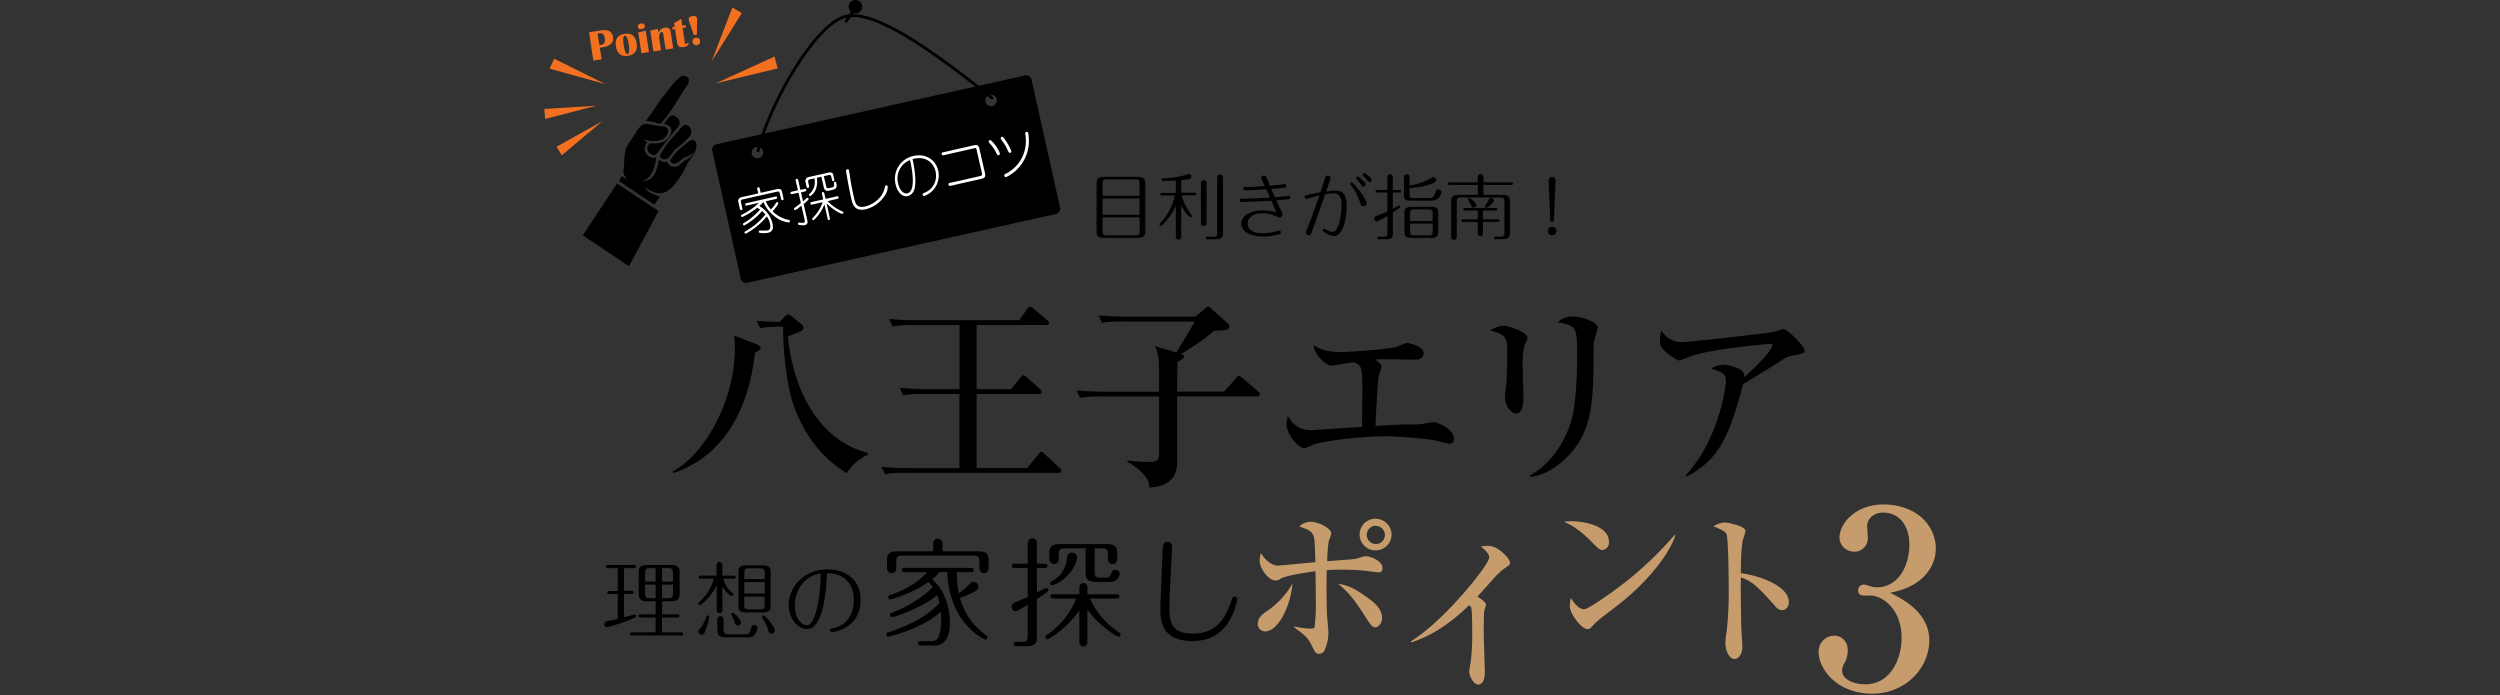 <svg xmlns="http://www.w3.org/2000/svg" viewBox="0 0 870 242"><rect x="0" y="0" width="870" height="242" fill="#333333" stroke="none"/><defs><style>.cls-1,.cls-2,.cls-6{fill:none;}.cls-1,.cls-2{stroke:#000;stroke-miterlimit:10;}.cls-1{stroke-linecap:round;}.cls-3{fill:#fff;}.cls-4{fill:#f37021;}.cls-5{fill:#c69c6d;}</style></defs><g id="レイヤー_2" data-name="レイヤー 2"><g id="レイヤー_1-2" data-name="レイヤー 1"><path d="M263,119.68c1.05.42,1.68.77,1.68,1.4,0,.42-.42.84-2,1.75-1.05,10.57-5.74,34.17-28.35,41.8l-.28-.49c12.11-6.72,21.7-25.77,21.7-42.85,0-1.82-.14-3.29-.21-4.48Zm.35-8.05c3.08.28,5,.35,8,.42l1.82-2c.35-.35.63-.63,1-.63a2,2,0,0,1,1.19.56l3.43,2.8a1.78,1.78,0,0,1,.84,1.4c0,.63-.7,1-1.89,1.47-.42.21-.77.28-3.57,1.47,2,19.39,11.14,36.2,27.8,40.47v.63c-4.06,2.17-5,3.29-7.35,6.44-15.2-9.38-19.19-25.14-20.1-29.76a113.41,113.41,0,0,1-2-21.21,43.86,43.86,0,0,0-8,.49Z"/><path d="M368.23,164.56H315.58A41.17,41.17,0,0,0,308,165l-1.19-2.52c3.36.28,6.65.42,10,.42h17.08V137.11H321.81a38.78,38.78,0,0,0-7.56.49L313.13,135c3.29.28,6.58.42,9.94.42h10.85V113.1H318.17a39.4,39.4,0,0,0-7.56.49L309.49,111a94.42,94.42,0,0,0,9.94.42h35.22l2.73-3.78c.49-.63.77-.91,1.12-.91s.63.21,1.26.77l4.62,3.85a1.44,1.44,0,0,1,.7,1.05c0,.7-.63.7-1.05.7H339.87v22.33h12l3.16-3.92c.28-.28.62-.91,1-.91s.92.42,1.33.77l4.42,3.92c.35.35.7.63.7,1.05,0,.77-.7.77-1.05.77H339.87v25.77h17.57l3.86-4.69c.35-.42.63-.91,1.12-.91s.91.56,1.26.84l4.9,4.62c.42.42.7.63.7,1C369.28,164.49,368.58,164.56,368.23,164.56Z"/><path d="M409.66,136.27H426l4.06-4.55c.77-.91.77-.91,1-.91s.56.14,1.33.77l5.32,4.55c.35.28.7.56.7,1.05s-.56.77-1.05.77H409.66v22.34c0,3.15-.35,8.82-9.66,9.38-.07-4.13-4.48-7-7.7-9v-.42c2.8.28,5,.49,7,.49,2.73,0,4.06,0,4.06-2.87V138H383.41a42.86,42.86,0,0,0-7.56.42l-1.19-2.52c4.27.35,9.24.42,10,.42h18.69v-7.14c0-5.67-.42-6.51-1.54-8.75l7.56,2.24c1-1.75,5.67-9.17,6.37-10.78H391a42.86,42.86,0,0,0-7.56.42l-1.12-2.52c4.27.35,9.17.42,9.94.42H416l3.22-2.73c.28-.28.85-.77,1.19-.77s.42.07,1.12.7l5.61,5c.63.56.63.91.63,1.19,0,1.12-.56,1.4-5.19,1.47-4,3.36-4.9,3.92-11.55,8.12.49.14,1,.28,1,.77,0,.77-.56,1.05-2.31,2Z"/><path d="M504.38,154.41c-.84,0-4.41-1-5.11-1.19a147.18,147.18,0,0,0-16.25-1.4c-11.48,0-23.52,2-25.83,2.8A20.87,20.87,0,0,1,454,156c-2,0-6.3-4.69-6.3-8.47a10.54,10.54,0,0,1,.49-2.73c1.47,2.24,3.15,4.9,8.26,4.9l12.46-.84c1.89-.07,2.17-.14,5.11-.28,0-2.24.07-12.05.07-14.08,0-7.35-.63-7.56-3.08-8.47-1.26.21-6.93,1.19-7.84,1.19-1.61,0-5.95-3.92-6-7.14,1.4.91,3.71,2.45,9.38,2.45,2.38,0,17.5-1,20.09-2a18.61,18.61,0,0,1,2.8-1.19c.91,0,6,1.12,6,3.57,0,.14,0,2.24-2.81,2.24-1.75,0-9.24-.14-10.78-.14a23.75,23.75,0,0,0-3.29.14c1.82,1.33,2.17,1.68,2.17,2.45,0,.56-.91,3-1,3.5-.49,4.2-1,15.48-1.05,17.09,6.51-.35,10.08-.49,12.11-.49a22.88,22.88,0,0,0,4.77-.28c1.12-.21,2.66-.49,3.08-.49,2.24,0,7.35,2.66,7.35,5.74A1.61,1.61,0,0,1,504.38,154.41Z"/><path d="M531,119.19c-.63,1.4-1.12,2.8-1.12,7.91,0,1.75.28,9.45.28,11.06,0,1.06,0,5.75-2.59,5.75-1.33,0-3.85-2.17-3.85-6,0-.63.35-3.08.49-4.41.21-2.24.28-7,.28-10.57,0-5.11,0-6.51-5.88-7.91a9.11,9.11,0,0,1,4.41-1.68c2,0,8.54,2.24,8.54,4.2A3.43,3.43,0,0,1,531,119.19Zm23.73-.28c-.34,2.73-.13,7.14-.21,9.87-.28,13-1.19,21.78-8.54,29.62-2.45,2.59-7.28,6.86-13.37,7.56l-.21-.49c9.24-5.11,13.72-15.26,14.91-21.07,1.54-7.78,1.54-18.84,1.54-21,0-9.73-.35-9.94-6.79-11.27a7.72,7.72,0,0,1,5.32-2c3.5,0,8.61,2.1,8.61,3.78C556,114.64,554.78,118.14,554.7,118.91Z"/><path d="M623.17,123.88a8.19,8.19,0,0,0-2.1.84c-5,3.22-6,3.78-14.5,9-4.62,17.51-8.19,26.33-19.74,32.14l-.21-.42c11.69-12.67,14-31,14-32.77,0-2.59-1-3-5.11-4.41a9.19,9.19,0,0,1,4.2-1.33c1.89,0,6.23,1.19,7,2.8a2.85,2.85,0,0,1,.28,1.54c6.93-6.16,9.8-10.08,9.8-11.13,0-.28-.07-.49-.76-.49-.42,0-21.36,1.82-28.15,4.48a26.47,26.47,0,0,1-3.43,1.33c-.84,0-3.36-1.82-4-2.31-2.66-2.38-2.8-2.8-2.8-4.55a9,9,0,0,1,.56-3.57,7.88,7.88,0,0,0,7.14,4c2.94,0,26.6-2.73,31.92-3.5.57-.14,2.87-1,3.37-1,1.4,0,7.35,6,7.35,7.28C628,122.9,627.79,123,623.17,123.88Z"/><g id="動かない"><path d="M395.56,61.53c2.55,0,3,.63,3,2.58V80.26c0,2.07-.57,2.54-3,2.54h-11c-2.53,0-2.95-.6-2.95-2.54V64.11c0-2.08.57-2.58,2.95-2.58Zm1,6.63v-4.1c0-1.35-.25-1.63-1.6-1.63h-9.67c-1.35,0-1.6.25-1.6,1.63v4.1Zm-12.87.9v5.7h12.87v-5.7Zm0,6.6v4.65c0,1.34.25,1.59,1.6,1.59H395c1.35,0,1.6-.27,1.6-1.59V75.66Z"/><path d="M411.06,82.23c0,.37-.1,1.15-.95,1.15s-.92-.8-.92-1.15V71.56c-1.7,4-4.8,7-5.25,7a.45.45,0,0,1-.45-.45c0-.18.05-.25.35-.55a20.15,20.15,0,0,0,5-9.53h-4.47c-.18,0-.55,0-.55-.45s.4-.45.55-.45h4.8v-4.3c-1.33.08-3,.13-4.3.13-.18,0-.63,0-.63-.45s.13-.43,1.93-.53A22.87,22.87,0,0,0,413,60.71a1.86,1.86,0,0,1,.68-.15.9.9,0,0,1,.9.9c0,.92-.58.95-3.5,1.2v4.42h4.7c.17,0,.55,0,.55.45s-.4.45-.55.45h-4.57a19.77,19.77,0,0,0,3.39,6.75.72.72,0,0,1,.2.43.47.47,0,0,1-.45.47c-.32,0-1.87-1.42-3.27-4.2Zm8.85-4.77c0,.37-.08,1.22-1,1.22s-1-.85-1-1.22V63.91c0-.43.12-1.23,1-1.23s1,1,1,1.23ZM422,82.4c1.37,0,1.6-.27,1.6-1.59V62c0-.42.1-1.24,1-1.24s1,.84,1,1.24v19.1c0,1.9-1,2.17-2.7,2.17h-2.63c-.25,0-.67,0-.67-.45s.4-.45.67-.45Z"/><path d="M446,73.61c.32.67.32.72.32,1a1.05,1.05,0,0,1-1,1.08c-.25,0-.35,0-1.15-.4a11.79,11.79,0,0,0-4.8-1.08c-2.85,0-5.19,1.28-5.19,3.65,0,3.2,4.22,3.3,5.19,3.3a18.66,18.66,0,0,0,5.23-.8,1.71,1.71,0,0,1,.57-.12.61.61,0,0,1,.6.62c0,.48-.42.6-.72.68a19.85,19.85,0,0,1-5.4.77c-3.5,0-7.67-1.17-7.67-4.52,0-2.75,3.35-4.58,7.27-4.58a22,22,0,0,1,4.92.65c-.62-1.52-1.1-2.6-1.72-4-2,.15-7.77.4-10.35.4-.65,0-.7-.47-.7-.57,0-.58.53-.58.9-.58,4.6,0,7.77-.25,9.65-.37-.45-1-.85-1.88-1.3-2.88-2.15.15-5.1.35-6.75.35-.8,0-1.3,0-1.3-.6a.57.57,0,0,1,.65-.57c2.05,0,4.85-.13,6.9-.25-.25-.55-.3-.63-.88-1.83-.27-.6-.35-.75-.35-1a.9.9,0,0,1,.93-.87c.5,0,.65.22.87.7.05.1.18.37,1.23,2.85,2.92-.3,3.27-.3,4.85-.53l.25,0a.58.58,0,0,1,.57.58c0,.5-.42.57-.65.6-.9.15-2.77.32-4.55.47.4,1,.83,1.93,1.28,2.88l3.27-.33c.23,0,1.38-.15,1.5-.15a.58.58,0,0,1,.55.55c0,.18-.07.53-.62.6-.25,0-3.63.38-4.23.45C444.73,71,445.36,72.31,446,73.61Z"/><path d="M461.16,61.86a.91.91,0,0,1,.9-.77A.93.93,0,0,1,463,62c0,.4-1.23,3.85-1.5,4.62.63-.07,2.1-.27,3.1-.27,2.25,0,4.05.75,4.05,5.25,0,4-1.13,10.52-4.38,10.52A7.18,7.18,0,0,1,461,80.9c-.62-.37-.72-.54-.72-.77a.53.53,0,0,1,.55-.52c.15,0,.2,0,.67.3a7,7,0,0,0,2.33.82c1.65,0,3-4.65,3-9.45,0-3-.9-4-2.78-4a17.64,17.64,0,0,0-2.89.35c-1.7,4.8-3.45,9.9-4.63,13-.22.6-.45,1.2-1.12,1.2a.94.94,0,0,1-.95-.92c0-.23.05-.33.4-1.2,1.3-3.15,2.62-7,4.27-11.68-2.32.55-2.4.68-3.77,1-.13,0-.55.15-.7.15a.61.61,0,0,1-.6-.6c0-.55.52-.65,1.15-.8,1.72-.38,3.82-.8,4.32-.88C459.79,66.13,460.91,62.58,461.16,61.86Zm14.45,8.85a1.11,1.11,0,0,1-1.2,1.05c-.73,0-.83-.35-1.2-1.53a18,18,0,0,0-2.88-5.5c-.37-.5-.42-.55-.42-.75a.51.51,0,0,1,.52-.5C471.13,63.48,475.61,69.46,475.61,70.71Zm-1.7-8.18c1.07.93,1.3,1.18,1.3,1.6a.77.77,0,0,1-.75.75c-.38,0-.4-.07-1-.92a19.4,19.4,0,0,0-1.3-1.5.65.65,0,0,1-.25-.47.56.56,0,0,1,.53-.56C472.66,61.43,473.56,62.23,473.91,62.53Zm3.45.08a.77.77,0,0,1-.78.72c-.32,0-.5-.22-1.05-.92-.17-.23-1-1.07-1.2-1.25a.78.78,0,0,1-.17-.45c0-.27.25-.47.6-.47S477.36,61.91,477.36,62.61Z"/><path d="M482.79,61.78c0-.37.1-1.15.95-1.15s.95.8.95,1.15v4.33H487c.21,0,.55,0,.55.45s-.37.45-.55.45h-2.29v5.65c.07,0,.75-.4,1.75-1a.66.66,0,0,1,.37-.15.44.44,0,0,1,.42.45.49.49,0,0,1-.25.42c-.15.13-1.75,1.18-2.29,1.53v7.15c0,1.15,0,2.19-2.25,2.19h-2.5c-.25,0-.68,0-.68-.42s.4-.48.68-.48h1.42c1.28,0,1.43-.29,1.43-1.42V75.16a22,22,0,0,1-3.65,1.92.92.92,0,0,1-.88-1,1.06,1.06,0,0,1,.8-.95c.23-.1,2.63-1.05,3.73-1.57V67h-3.58c-.17,0-.55-.05-.55-.45s.38-.45.55-.45h3.58Zm7.72,2.73a20,20,0,0,0,7.05-2.25c.82-.55.92-.63,1.2-.63a1,1,0,0,1,1,1c0,.53-.28.88-1.88,1.45a29,29,0,0,1-7.37,1.4v2c0,1.13.15,1.43,1.42,1.43h5.48c.9,0,1.5,0,2.1-1.88.2-.6.37-1.12,1.1-1.12a1,1,0,0,1,1,1,3.26,3.26,0,0,1-.95,1.9c-.72.8-1.35,1-2.85,1h-6.9c-2,0-2.35-.63-2.35-2v-6c0-.38.08-1.18,1-1.18s.95.78.95,1.18Zm10,15.95c0,1.84-.6,2.34-2.68,2.34h-6.42c-2.2,0-2.68-.6-2.68-2.34V74.28c0-1.82.6-2.32,2.68-2.32h6.42c2.2,0,2.68.6,2.68,2.32Zm-1.95-3.55V74.46c0-1.33-.25-1.6-1.6-1.6h-4.65c-1.35,0-1.6.25-1.6,1.6v2.45Zm-7.85.9v2.5c0,1.34.25,1.59,1.6,1.59H497c1.35,0,1.6-.27,1.6-1.59v-2.5Z"/><path d="M514.26,61.81c0-.4.1-1.18,1-1.18s1,.8,1,1.18v1.65H526c.17,0,.55.07.55.45s-.4.45-.55.45h-9.78v3.45h6.28c2.07,0,2.95.35,2.95,2.55v10.7c0,1.87-1,2.17-2.68,2.17h-2.12c-.28,0-.68,0-.68-.45s.4-.45.68-.45h1.3c1.37,0,1.6-.28,1.6-1.62V70.31c0-1.35-.25-1.6-1.6-1.6h-13.4c-1.37,0-1.6.27-1.6,1.6v12c0,.37-.1,1.14-1,1.14s-.95-.8-.95-1.14V70.36c0-2.33.9-2.55,3-2.55h6.27V64.36h-9.87c-.2,0-.55,0-.55-.43s.37-.47.55-.47h9.87Zm1.82,14.52h5.15c.2,0,.55,0,.55.45s-.37.45-.55.45h-5.15v3.85c0,.38-.1,1.12-.9,1.12s-.92-.77-.92-1.12V77.23h-5.1c-.17,0-.55,0-.55-.45s.38-.45.55-.45h5.1V73.26h-4.47c-.2,0-.55-.05-.55-.45s.37-.45.55-.45h10.74c.2,0,.55,0,.55.45s-.37.45-.55.45h-4.45Zm-2.35-5a.85.85,0,0,1-.87.88c-.53,0-.58-.13-1.17-1.3a9,9,0,0,1-.83-1.55.45.45,0,0,1,.45-.45C511.53,68.86,513.73,70.51,513.73,71.28Zm6.13-1.52c0,.82-2.3,2.52-2.63,2.52a.46.46,0,0,1-.45-.42,6,6,0,0,1,.75-1.3c.13-.23.53-1.23.65-1.4a.9.9,0,0,1,.75-.35A1,1,0,0,1,519.86,69.76Z"/><path d="M541.63,80.38a1.5,1.5,0,1,1-1.5-1.5A1.5,1.5,0,0,1,541.63,80.38Zm-.87-3.67a.63.63,0,0,1-.63.57.62.62,0,0,1-.62-.57l-.6-13.83a1.17,1.17,0,0,1,1.22-1.27,1.19,1.19,0,0,1,1.23,1.27Z"/><path d="M367.48,74.45,260,98.4A1.86,1.86,0,0,1,257.8,97l-9.93-44.58a1.86,1.86,0,0,1,1.41-2.21L356.74,26.26a1.86,1.86,0,0,1,2.22,1.4l9.93,44.58A1.85,1.85,0,0,1,367.48,74.45ZM263.18,51.12a2,2,0,1,0,2.34,1.49A2,2,0,0,0,263.18,51.12ZM344.5,33a2,2,0,1,0,2.34,1.48A2,2,0,0,0,344.5,33Z"/><path class="cls-1" d="M345.16,34.06C324.84,17.89,304.12,2.9,294,5.78c-10.52,3-26.16,30.24-30.2,46.66"/><circle cx="297.66" cy="2.36" r="2.36"/><line class="cls-2" x1="294.25" y1="7.7" x2="297.12" y2="3.53"/><path class="cls-3" d="M272.33,69.66c-.4.09-.48-.24-.55-.56l-.42-1.84c-.15-.69-.67-.62-1.08-.53l-11.8,2.67c-.79.18-.68.73-.66.81l.48,2.15c.07.31.15.65-.27.74s-.51-.22-.59-.55l-.51-2.26a1.36,1.36,0,0,1,1.17-1.69l5.76-1.3-.31-1.36c-.08-.35-.16-.64.29-.75s.49.21.57.56l.31,1.35,5.48-1.24c.51-.11,1.67-.38,1.92.75l.52,2.3C272.72,69.26,272.79,69.56,272.33,69.66Zm2.26,7.76a9.63,9.63,0,0,1-5.53-2.57,11.42,11.42,0,0,1-3.38-4.57c-.64.7-1.11,1.12-1.42,1.41a9.64,9.64,0,0,1,4.56,6c.51,2.25-.26,3-1.59,3.33a8.51,8.51,0,0,1-2.91,0,.46.46,0,0,1-.27-.29.45.45,0,0,1,.3-.51c.08,0,.78,0,.93,0a6.49,6.49,0,0,0,1.87-.06c1.11-.25,1-1.36.79-2.38a7.19,7.19,0,0,0-1.08-2.48,24.45,24.45,0,0,1-7.27,6,.43.43,0,0,1-.5-.34c-.06-.24,0-.3.93-.83a23.32,23.32,0,0,0,6.33-5.5,9.94,9.94,0,0,0-1.17-1.17,22.92,22.92,0,0,1-6.14,5,.43.43,0,0,1-.48-.34c-.07-.3,0-.36.87-.86a23.15,23.15,0,0,0,5.06-4.34,10.51,10.51,0,0,0-1-.61,26.19,26.19,0,0,1-5.11,3.19.4.4,0,0,1-.48-.33.37.37,0,0,1,.23-.44,24.57,24.57,0,0,0,6-4.15l-4.06.91c-.33.08-.63.15-.72-.27s.2-.47.54-.55l9.8-2.22c.33-.07.63-.14.72.26s-.2.49-.54.57l-3.37.76a9.58,9.58,0,0,0,1.77,2.85,11.39,11.39,0,0,0,1.76-2.26.56.56,0,0,1,.32-.3.43.43,0,0,1,.5.33c.11.48-1.35,2.19-2,2.87a11.15,11.15,0,0,0,5.61,3c.12,0,.35.07.41.31A.46.46,0,0,1,274.59,77.42Z"/><path class="cls-3" d="M279.83,65.8c.33-.07.65-.14.74.28s-.22.49-.55.57l-1.28.29.71,3.16c.17-.13.88-.79,1-.94s.3-.27.44-.3a.4.4,0,0,1,.41.63A9.76,9.76,0,0,1,279.66,71l1.22,5.37c.2.88.39,1.74-.91,2a6.6,6.6,0,0,1-2-.14.37.37,0,0,1-.25-.27.41.41,0,0,1,.29-.51,1.1,1.1,0,0,1,.36,0,3.37,3.37,0,0,0,1.25.07c.56-.13.5-.56.36-1.16l-1.08-4.77c-1.66,1.3-1.85,1.43-2.13,1.5a.42.42,0,0,1-.46-.32.4.4,0,0,1,.2-.44c1.18-.87,1.31-1,2.19-1.66l-.82-3.61-2.06.46c-.31.07-.63.14-.72-.28s.22-.49.53-.56l2.06-.47L276.92,63c-.07-.32-.14-.65.28-.75s.52.18.6.55l.74,3.28Zm7.71-.89c.14.59.45.67,1,.54l.95-.21c.79-.18.89-.57.73-1.35-.05-.19-.12-.53.28-.62a.4.4,0,0,1,.51.38c.24,1,.36,2.05-1.22,2.41l-1.2.27c-1.26.28-1.7-.19-1.94-1.25l-.81-3.58-1.6.36a7.32,7.32,0,0,1-.39,4.15A4.85,4.85,0,0,1,282,68.23c-.11,0-.38,0-.47-.37,0-.13,0-.22.2-.42a5.33,5.33,0,0,0,1.84-3.92,13.54,13.54,0,0,0-.13-1.47l-1.56.36a.73.73,0,0,0-.65.86l.3,1.35c.06.25.15.65-.29.75s-.52-.28-.58-.55l-.33-1.45a1.37,1.37,0,0,1,1.13-1.76l6.78-1.53c.41-.09,1.48-.33,1.72.74l.34,1.49c.06.3.14.65-.24.74s-.49-.26-.55-.56l-.26-1.13c-.11-.5-.5-.51-1-.41l-1.56.36Zm1.23,10.91c.08.31.15.63-.26.72S288,76.32,288,76l-1.11-4.91a14,14,0,0,1-3.74,5.53.41.41,0,0,1-.49-.33c-.05-.21,0-.26.62-.93a13.65,13.65,0,0,0,3-5l-3.49.79c-.33.07-.65.15-.75-.29s.2-.51.55-.59l3.88-.88-.4-1.79c-.08-.31-.15-.65.25-.74s.5.24.57.55l.41,1.8,3.77-.86c.35-.08.66-.13.75.29s-.2.51-.55.59L288,70a15.87,15.87,0,0,0,5.27,3.63c.06,0,.2.14.22.24a.44.44,0,0,1-.34.54c-.46.1-3.43-1.46-5.51-3.68Z"/><path class="cls-3" d="M307.69,68.38a11,11,0,0,1-6.36,4.43c-4,.91-4.65-1.79-5.11-3.81-.7-3.07-1.41-7-1.77-9.29,0-.23-.11-.66.4-.77a.44.44,0,0,1,.61.35c0,.07.06.42.07.49.11.47.48,3.08.57,3.65.34,1.9.88,4.44,1,4.95.56,2.47.94,4.16,4,3.47,2.27-.52,6-2.66,6.8-6.56.12-.56.15-.68.43-.75a.49.49,0,0,1,.6.4A5.67,5.67,0,0,1,307.69,68.38Z"/><path class="cls-3" d="M321.64,68.2c-.37.08-.51-.28-.54-.42-.09-.4.21-.53.46-.64a6.24,6.24,0,0,0,3.95-4.2,6.66,6.66,0,0,0,.06-3.28c-.64-2.83-3.23-5.58-8-4.31,1.25,5.73,1.08,9,.7,10.27a3.49,3.49,0,0,1-2.32,2.63c-2.07.47-3.73-1.63-4.26-4a8.11,8.11,0,0,1,6.31-10c3.77-.85,7.55,1,8.49,5.13A7.55,7.55,0,0,1,321.64,68.2ZM312.59,64c.6,2.67,2.18,3.51,3.15,3.29,3.63-.82,1-11.42.92-11.58A6.88,6.88,0,0,0,312.59,64Z"/><path class="cls-3" d="M341.49,62.24l-10.68,2.42c-.21,0-.65.15-.76-.36s.3-.61.53-.66l10.33-2.33c1-.23.93-.44.77-1.16l-1.82-8c-.16-.71-.17-.7-.91-.54L328.47,54c-.29.06-.67.15-.78-.34s.25-.61.54-.68l10.63-2.41c.79-.17,1.62-.36,1.94,1.06l2,8.71C343,61.45,342.82,61.94,341.49,62.24Z"/><path class="cls-3" d="M347.5,54c-.37.09-.4,0-.95-1.11a13,13,0,0,0-2.24-3.11.71.71,0,0,1-.22-.4.52.52,0,0,1,.4-.62c.23,0,.35,0,1.08.8a13,13,0,0,1,2.31,3.58C348,53.54,348,53.93,347.5,54Zm4-.85c-.37.08-.42,0-.95-1.15a14.42,14.42,0,0,0-1.72-2.88,8.57,8.57,0,0,1-.59-.9.52.52,0,0,1,.43-.61c.25-.06.39.06.78.58a17.93,17.93,0,0,1,2.37,4.11C351.9,52.5,352.12,53.06,351.52,53.19Zm6.38-2a13.8,13.8,0,0,1-7.7,10.46.55.55,0,0,1-.67-.46c-.09-.39.09-.48.82-.85A12.62,12.62,0,0,0,357,49.44a16.31,16.31,0,0,0-.18-2.67c-.12-.55,0-.77.38-.85a.47.47,0,0,1,.63.42A16.49,16.49,0,0,1,357.9,51.22Z"/><path d="M222,45.16a5.34,5.34,0,0,1,1.1-1.38c.84-.71,1.76-.78,4-.29a26.05,26.05,0,0,0,2.86.44,8.31,8.31,0,0,1,1.78.28,1.5,1.5,0,0,1,.74,1.52c0,.55-.06.66-.55,1.4a3.4,3.4,0,0,1-2.49,1.76,8.73,8.73,0,0,1-4.94-.34l-.4-.16.19.29a2.36,2.36,0,0,0,.55.54c.33.22.35.27.23.55a4,4,0,0,1-.34.64,2.31,2.31,0,0,0-.37,1.76,3.14,3.14,0,0,0,3.41,2.69l.51-.06,0,.64A13,13,0,0,1,228,57c-.62,2.82-2,5-3.55,5.6a5.59,5.59,0,0,0-.63.29c-.06.09.53.07,1.07,0,1.59-.34,2.82-1.67,3.59-3.89a17.28,17.28,0,0,0,.71-3c0-.26.06-.49.07-.51a1.89,1.89,0,0,1,.46.32,2.31,2.31,0,0,0,1.92.54c.31-.06.56-.06.56,0a2.4,2.4,0,0,0,.86,1.18,2.89,2.89,0,0,0,3.18.05c.26-.19.84-.67,1.3-1.07a6.53,6.53,0,0,1,1.34-1,3.89,3.89,0,0,0,1.9-1.47,2.76,2.76,0,0,0,.43-.86c0-.23,0-.23-.15,0a5.74,5.74,0,0,1-2.2,1.37,4.85,4.85,0,0,0-1.68,1c-1.69,1.42-2.51,1.7-3.34,1.15a1,1,0,0,1-.51-.63c-.12-.41-.08-.49,1.13-2a14.11,14.11,0,0,1,2.47-2.56l1.73-1.45c1.52-1.28,2.28-1.6,2.9-1.19,1,.66,1.08,2.13.25,4a10.83,10.83,0,0,1-1.42,2.33,16.87,16.87,0,0,0-1.79,2.94,21.72,21.72,0,0,1-2.41,4.12,26.94,26.94,0,0,1-1.86,2.45c-2.84,3-5.09,3.3-8.85,1.14l-1.05-.61.19.37a6.29,6.29,0,0,0,2.79,1.94,18.63,18.63,0,0,0,1.74.69,1.62,1.62,0,0,1,.53.19s-.43.66-1,1.4l-1,1.36-6.11-4.06c-5.74-3.81-6.1-4.07-6.05-4.24a11,11,0,0,1,.86-1.57,4.62,4.62,0,0,1,.92.55,6.28,6.28,0,0,0,.87.55,4.1,4.1,0,0,0-.48-.79,3.22,3.22,0,0,1-.72-2.46c.06-.36.17-1.64.25-2.86a19.89,19.89,0,0,1,.66-4.59c.18-.62.41-1,2.11-3.62,1-1.47,1.54-2.39,1.94-3Zm2.75-3,.66-1c3.2-4.28,3.07-4.8,6.31-8.73.34-.4,1.5-2,1.91-2.51a28.15,28.15,0,0,1,2.91-3,2,2,0,0,1,2.29-.34c1,.55,1.16,1.54.55,2.75-3.3,4.68-5,8.57-8.6,12.68-.59.66-1,1-1.09,1a11.76,11.76,0,0,1-1.36-.28,10.42,10.42,0,0,0-2.95-.58Zm-10,21.7,14.46,9.62-.32.48-10,18.68L210,86.71l-7.19-4.81,11.63-17.56ZM225.64,50.5a2.8,2.8,0,0,1,.43-.53,1,1,0,0,1,.67-.11,8.39,8.39,0,0,0,4.52-.68A6,6,0,0,0,233.64,46a2.63,2.63,0,0,0-.29-1.7,3,3,0,0,0-1.72-1.06l-.55-.11a15.49,15.49,0,0,1,1.73-2.25c.86-.89,1.36-.93,2.43-.22a2.31,2.31,0,0,1,1.23,2.45c-.15.59-.6,1.24-2.28,3.23s-2.84,3.48-4.5,5.73c-1.34,1.81-1.62,2-2.36,1.92a2.61,2.61,0,0,1-2.08-2.71,3.26,3.26,0,0,1,.39-.77Zm5.08,1.72.83-1.2A21.93,21.93,0,0,1,233.91,48c.43-.42,1.45-1.57,2.26-2.54A10,10,0,0,1,238,43.54a2.23,2.23,0,0,1,2.3,1.05,3.31,3.31,0,0,1-.06,2.53c0,.07-.4.49-.8.93A29.78,29.78,0,0,1,236,51.17a9,9,0,0,0-2.07,2.17,16.55,16.55,0,0,1-1.32,1.6c-.89.76-2.53.54-2.83-.37-.15-.47,0-.87,1-2.35Z"/><polygon class="cls-4" points="249.1 29 269.53 19.68 270.65 23.8 249.1 29"/><polygon class="cls-4" points="247.64 21.4 254.85 2.62 258.15 4.55 247.64 21.4"/><polygon class="cls-4" points="210.63 29.27 191.25 23.89 192.86 20.42 210.63 29.27"/><polygon class="cls-4" points="207.52 36.78 189.73 41.4 189.41 37.92 207.52 36.78"/><polygon class="cls-4" points="209.55 42.21 195.5 54.05 193.71 51.05 209.55 42.21"/><path class="cls-4" d="M206.47,21.1,205,11.22l4.26-.66c2.42-.37,3.78.42,4.07,2.35s-.89,3.14-3.58,3.55l-1,.15.61,4.05Zm2.11-5.4.64-.1c1-.16,1.46-.93,1.25-2.31s-.82-1.86-1.86-1.7l-.65.1Z"/><path class="cls-4" d="M217.34,11.77c2.41-.37,3.82.72,4.21,3.27s-.63,4-3,4.38-3.82-.72-4.21-3.27S214.92,12.14,217.34,11.77Zm.09.65c-.58.09-.71,1.19-.39,3.31s.78,3.13,1.36,3.05.73-1.2.4-3.32S218,12.33,217.43,12.42Z"/><path class="cls-4" d="M223,8.2c.82-.13,1.28.13,1.38.77s-.27,1-1.09,1.14S222.05,10,222,9.34,222.22,8.32,223,8.2Zm.21,10.33-1.12-7.29a20.69,20.69,0,0,0,2.62-.6l1.14,7.49Z"/><path class="cls-4" d="M234.28,16.84l-2.64.41-.82-5.36c-.08-.54-.28-.79-.58-.75s-.54.31-.7.77a3.33,3.33,0,0,0-.11,1.59l.61,4-2.64.41-1.12-7.32A18.17,18.17,0,0,0,228.9,10l.2,1.37a2.92,2.92,0,0,1,2.2-1.73,1.65,1.65,0,0,1,2.12,1.59Z"/><path class="cls-4" d="M238.6,8.74l.13.82-1.18.17.79,5.17c0,.32.18.47.39.43s.22-.14.22-.36l.76-.05c-.09.8-.69,1.28-1.81,1.45-1.33.2-2.08-.26-2.25-1.39l-.74-4.84-.88.13-.13-.81.89-.14L234.59,8a12.37,12.37,0,0,0,2.48-1.49l.36,2.38Z"/><path class="cls-4" d="M241.43,12.19l-1.68-5a1.14,1.14,0,0,1-.06-.25c-.11-.75.31-1.19,1.29-1.34s1.51.15,1.62.88c0,.11,0,.2,0,.27l-.1,5.32Zm.71,1a1.14,1.14,0,0,1,1.47,1.08,1.29,1.29,0,1,1-2.55.39A1.14,1.14,0,0,1,242.14,13.17Z"/><path d="M217.14,205.61h2.74c.21,0,.65.06.65.53s-.47.53-.65.53h-2.74v8.15c.56-.12,3.72-1,3.75-1a.55.55,0,0,1,.53.56c0,.29,0,.41-2.22,1.3a56.79,56.79,0,0,1-7.91,2.57,1,1,0,0,1-1-1,1.14,1.14,0,0,1,1-1.09c.59-.12,3.16-.62,3.69-.74v-8.68h-3c-.18,0-.65,0-.65-.53s.47-.53.65-.53h3V197.7h-3.39c-.18,0-.65,0-.65-.54s.47-.53.65-.53h9.12c.21,0,.65.06.65.53s-.47.54-.65.54h-3.54Zm13.25,8.21h5.44c.2,0,.65.06.65.53s-.48.53-.65.53h-5.44v5.2h6.71c.2,0,.65,0,.65.53s-.48.53-.65.53H219.91c-.15,0-.65,0-.65-.53s.5-.53.65-.53h8.24v-5.2h-5.26c-.17,0-.65,0-.65-.53s.48-.53.65-.53h5.26v-4.58h-3c-2.72,0-2.87-1.3-2.87-2.89V199.5c0-1.66.21-2.87,2.87-2.87h8.47c2.72,0,2.9,1.3,2.9,2.87v6.85c0,1.68-.24,2.89-2.9,2.89h-3.19Zm-2.24-16.12h-1.77c-1.6,0-1.89.32-1.89,1.88v2.81h3.66Zm0,5.75h-3.66v2.84c0,1.56.29,1.89,1.89,1.89h1.77Zm2.24-1.06h3.81v-2.81c0-1.56-.29-1.88-1.89-1.88h-1.92Zm0,5.79h1.92c1.6,0,1.89-.33,1.89-1.89v-2.84h-3.81Z"/><path d="M251.42,212.1c0,.42-.12,1.27-1,1.27s-1-.85-1-1.27v-8.35c-2.36,4.52-5.49,6.82-5.88,6.82a.55.55,0,0,1-.53-.53.76.76,0,0,1,.36-.56,16.2,16.2,0,0,0,5-8.09H243.8c-.24,0-.65-.06-.65-.54s.44-.53.65-.53h5.55v-3.51c0-.41.12-1.24,1-1.24a1.08,1.08,0,0,1,1,1.24v3.51h4c.21,0,.65.06.65.53s-.44.54-.65.54h-3.66a9.06,9.06,0,0,0,3.31,5,.55.55,0,0,1,.23.44.55.55,0,0,1-.53.53c-.38,0-1.92-1-3.36-3.19Zm-4.61,2.57a22.86,22.86,0,0,1-1.62,5.46,1.16,1.16,0,0,1-1,.77,1.14,1.14,0,0,1-1.15-1.12,1.54,1.54,0,0,1,.38-.86,12,12,0,0,0,2.37-4.28.59.59,0,0,1,.56-.47A.52.52,0,0,1,246.81,214.67Zm5,4.14c0,1.62.3,1.92,1.89,1.92h5.4c1.3,0,1.69,0,2.16-1.63.35-1.3.47-1.62,1.27-1.62a1.07,1.07,0,0,1,1.09,1.09,5.45,5.45,0,0,1-1.27,2.6c-.68.62-1.51.62-2.86.62h-6.71c-2.59,0-3.16-.74-3.16-2.78v-3.22c0-.41.09-1.32,1.1-1.32s1.09.88,1.09,1.32Zm6.08-2.22a1.1,1.1,0,0,1-1.09,1.06c-.74,0-.86-.35-1.3-1.56a11.92,11.92,0,0,0-.86-1.86.8.8,0,0,1-.11-.38.54.54,0,0,1,.53-.57C255.46,213.28,257.88,215.68,257.88,216.59Zm10.31-5.9c0,1.68-.45,2.42-2.78,2.42h-5.67c-2.42,0-2.77-.83-2.77-2.42V199.2c0-1.68.44-2.45,2.77-2.45h5.67c2.42,0,2.78.86,2.78,2.45Zm-2.07-9.19v-2c0-1.39-.27-1.72-1.68-1.72h-3.72c-1.51,0-1.69.39-1.69,1.72v2Zm0,5.05v-4H259v4ZM259,207.62v2.74c0,1.33.18,1.68,1.69,1.68h3.72c1.41,0,1.68-.29,1.68-1.68v-2.74Zm10.66,11.81a1.14,1.14,0,0,1-1.15,1.06c-.83,0-1-.68-1.21-1.24a13.24,13.24,0,0,0-2-4.19.85.85,0,0,1-.12-.36.52.52,0,0,1,.54-.53C266.39,214.17,269.69,218.19,269.69,219.43Z"/><path d="M280.82,218.9c-3.27,0-6.37-3.75-6.37-8.39,0-5.64,4.75-12.34,13.52-12.34,6.2,0,11.51,3.3,11.51,10.66,0,9.86-9.41,11.16-10,11.16a.66.66,0,0,1-.62-.68c0-.5.24-.56,1.25-.77,4.75-1,7-5,7-9.68,0-5.67-3.13-9.22-9.3-9.42C287.61,203.25,287,218.9,280.82,218.9Zm-4.19-8.15c0,4.42,2.22,6.82,4.28,6.82,2.63,0,4.64-8.95,4.7-18C280.17,200.38,276.63,205,276.63,210.75Z"/><path d="M314.82,199.1c-.33,0-.95-.08-.95-.74s.66-.75.95-.75h23.12c.25,0,.91,0,.91.75s-.66.74-.91.74H333a31.85,31.85,0,0,0,.7,7.33,22.19,22.19,0,0,0,3.67-3.17,1.8,1.8,0,0,1,1.48-.78,1.62,1.62,0,0,1,1.61,1.65,1.75,1.75,0,0,1-.91,1.52,29.73,29.73,0,0,1-5.48,2.39c1.85,6.35,4.7,9.65,9.23,13.15a.7.7,0,0,1,.33.62.76.76,0,0,1-.74.74c-.29,0-12.49-5.32-13.27-23.45H327a19.21,19.21,0,0,1-2.64,2.51c3.55,2.93,6.19,8.37,6.19,15.21,0,7.38-4,7.79-4.7,7.79h-5.48c-.29,0-.91-.08-.91-.74s.62-.74.91-.74h3.46c1.65,0,3.67,0,3.67-7.92,0-1.11,0-1.69-.09-2.26-7.17,6.14-18,8.61-18.3,8.61a.75.75,0,0,1-.08-1.48c5.94-1.86,13.64-5.36,17.89-10.31a17.81,17.81,0,0,0-.83-2.68c-4.08,3.71-14.09,7.63-15.66,7.63a.74.74,0,0,1-.7-.78c0-.5.41-.62.62-.71,5.15-1.85,11.05-5.48,14.22-8.94a9,9,0,0,0-1.53-1.73,37.2,37.2,0,0,1-8.4,4.41,40.42,40.42,0,0,1-4.78,1.65.77.77,0,0,1-.75-.74.8.8,0,0,1,.58-.75c5.85-2,10.55-5.15,12.94-8Zm9.93-7.26v-2.55a1.64,1.64,0,1,1,3.26,0v2.55h12.2c3.17,0,3.83.95,3.83,3.38v2.23c0,.62-.12,2-1.6,2s-1.61-1.36-1.61-2v-1.77c0-1.82-.21-2.35-2.35-2.35H314.24c-2,0-2.34.41-2.34,2.35v1.77c0,.37,0,2-1.61,2-1.44,0-1.61-1.32-1.61-2v-2.23c0-2.18.41-3.38,3.87-3.38Z"/><path d="M357.65,189.37c0-.62.16-2,1.6-2s1.61,1.36,1.61,2v6.8h2.76c.33,0,.91.08.91.74s-.62.74-.91.74h-2.76v8.5c.41-.21,3.09-1.53,3.26-1.53a.74.74,0,0,1,.74.74c0,.37-.29.58-.58.79-.95.7-2.22,1.56-3.42,2.3v12.74c0,1.94,0,3.67-3.67,3.67H353.9c-.46,0-1.12,0-1.12-.75s.66-.74,1.12-.74h1.4c2.1,0,2.35-.49,2.35-2.35V210.47c-1.12.7-3.63,2.23-4.17,2.23a1.51,1.51,0,0,1-1.44-1.53,1.64,1.64,0,0,1,1.24-1.52c1.44-.66,4-1.77,4.37-1.94V197.65H353c-.25,0-.91,0-.91-.74s.7-.74.91-.74h4.66Zm21.67,18.92a27.39,27.39,0,0,0,10.14,11.79.82.82,0,0,1,.5.74.73.73,0,0,1-.7.74c-.58,0-7.09-3.87-10.84-9.52v11.17c0,.57-.13,1.73-1.4,1.73s-1.41-1.24-1.41-1.73V212.33c-4.28,6.43-10.55,10.09-11.08,10.09a.72.72,0,0,1-.7-.74c0-.41.2-.57.66-.86a27.94,27.94,0,0,0,10.05-12.53h-8.07c-.21,0-.91,0-.91-.74s.66-.75.91-.75h9.14v-2.18c0-.29,0-1.69,1.41-1.69,1.23,0,1.4,1.11,1.4,1.69v2.18h10.22c.29,0,.91,0,.91.75s-.62.74-.91.74Zm1.61-9.6c0,1.93.33,2.34,2.35,2.34h1.44a1.88,1.88,0,0,0,1.94-1.44c.21-.53.5-1.27,1.48-1.27a1.51,1.51,0,0,1,1.53,1.48,3.27,3.27,0,0,1-3.42,2.72h-4.58c-3.38,0-3.87-1.16-3.87-3.38v-8.33h-7.05c-2.1,0-2.31.54-2.31,2.35v1.12c0,.74-.24,2-1.64,2-1.65,0-1.65-1.69-1.65-2v-1.57c0-2.35.62-3.38,3.87-3.38h15.91c3.42,0,3.87,1.15,3.87,3.38v1.57c0,.66-.16,2-1.6,2s-1.65-1.36-1.65-2v-1.12c0-1.93-.33-2.35-2.35-2.35h-2.27Zm-6.1-4.74a10.51,10.51,0,0,1-2.84,5.77,13.17,13.17,0,0,1-5.81,4,.72.72,0,0,1-.7-.74.73.73,0,0,1,.53-.7,9.83,9.83,0,0,0,5.28-7.91c.08-.74.2-2.06,1.77-2.06A1.67,1.67,0,0,1,374.83,194Z"/><path d="M430.6,208.45a23.15,23.15,0,0,1-3.05,8c-2.72,4.28-6.8,6.63-12.65,6.63-10.93,0-11.09-7.46-11.09-11.37,0-1.24.78-20.32.82-21.06s.13-2.1,1.65-2.1a1.57,1.57,0,0,1,1.61,1.69c0,.66-.95,17.84-.95,21.18,0,5.85,1.2,9.07,8.41,9.07,9,0,11.75-7.17,13.23-11.67.25-.82.41-1.23,1.11-1.23A.91.91,0,0,1,430.6,208.45Z"/><path class="cls-5" d="M440.18,219.74a2.59,2.59,0,0,1-2.49-2.61c0-2.32,2-3.65,3.7-4.81a28.61,28.61,0,0,0,8.4-9.27C449.22,210.41,445,219.74,440.18,219.74Zm39.57-20.57c-.75,0-4.29-.52-5-.58-.93-.12-4.64-.35-8.46-.35-2.2,0-3.65.12-4.58.18-.12,2.08-.12,13.09.17,16.57.06.58.41,4.86.41,5a15,15,0,0,1-.87,5.15c-.52,1.57-1.16,2.38-2.38,2.38s-1.27-.29-2.72-3.19c-1.27-2.49-2-3.07-5.91-6V218a28.82,28.82,0,0,0,5.39.75c1.51,0,1.56-.23,1.68-.46a73.19,73.19,0,0,0,.41-10c0-2.84,0-5.16-.12-9.51-2.26.29-10.43,1.51-12,2.55a3.27,3.27,0,0,1-1.86.7c-2.55,0-5.56-4.35-5.56-6.9a12.44,12.44,0,0,1,.41-2.66c.52.81,2.84,4.34,6,4.34.87,0,10.9-1,13-1.16-.23-7.3-.23-8.51-.92-9.73s-1.74-1.68-4.7-2.72a5.54,5.54,0,0,1,3.94-1.62c2.9,0,7.19,2.37,7.19,4.05a7.82,7.82,0,0,1-.7,2.2c-.46,1.16-.69,6-.69,7.48,1.39-.12,7.53-.58,8.74-.7a9.87,9.87,0,0,0,2.9-.64,5.39,5.39,0,0,1,1.8-.4c1.62,0,5.79,1.62,5.79,4.11C481.08,199.17,480.27,199.17,479.75,199.17Zm-1.1,19.12c-1.16,0-1.51-.52-4.58-5.33-4.05-6.32-6.78-8.46-8.34-9.74,3.94.35,7.3,2.67,10.48,5,1.51,1.1,4.75,3.47,4.75,6.78C481,216.84,479.69,218.29,478.65,218.29Zm.06-26.77a5.48,5.48,0,0,1-.12-11,5.62,5.62,0,0,1,5.68,5.5A5.5,5.5,0,0,1,478.71,191.52Zm.05-8.57a3.16,3.16,0,0,0-3.13,3.18,3.16,3.16,0,0,0,6.32.06A3.22,3.22,0,0,0,478.76,183Z"/><path class="cls-5" d="M523.7,197.71a21.39,21.39,0,0,0-3.76,3.47c-.93,1-4.93,5.51-5.8,6.44,1,.58,3,2,3,2.78,0,.4-.58,2-.64,2.37s-.17,3.54-.17,7.24c0,2.26.4,12.23.4,14.2,0,1.45-.52,4-2.26,4s-3.18-3-3.18-4.58c0-.58.52-3.19.58-3.71a81.19,81.19,0,0,0,.46-9.85c0-1.16,0-7.47-.35-8.63-.11-.35-.11-.35-.75-.81-8.81,8.57-15.64,11.41-20.05,12.92l-.23-.35c11.82-7.24,27.29-26.77,27.29-29.14,0-1.45-1.57-2.78-2.9-3.88a14.94,14.94,0,0,1,2.55-.23c3.59,0,7.59,4.51,7.59,5.85C525.5,196.49,525.27,196.67,523.7,197.71Z"/><path class="cls-5" d="M557.66,191.41c-1,0-1.74-.81-3.71-2.78-4.75-4.81-7.59-6.09-9.67-7.07a21.87,21.87,0,0,1,2.84-.18c2,0,12.8.82,12.8,7.25A2.61,2.61,0,0,1,557.66,191.41Zm5.22,19.29c-2.15,1.68-5.62,4.17-7.59,6-.35.29-1.68,1.85-2,2a1.62,1.62,0,0,1-.81.23c-2.09,0-6.2-5.27-6.2-8.11a12.59,12.59,0,0,1,.4-2.73c1.86,3.13,3.59,3.94,4.58,3.94,1.62,0,11.3-7.06,13.38-8.69a123,123,0,0,0,18.14-17.2l.23.11C582.05,190,576.26,200.27,562.88,210.7Z"/><path class="cls-5" d="M620.13,212.34a3.54,3.54,0,0,1-2.49-1.57c-6-6.66-7.65-8.34-11.82-9.85-.11,3.59.12,16.28.12,16.63,0,1.16.41,6.43.41,7.47,0,2.5-1.22,4.29-2.79,4.29s-3.12-2.49-3.12-5.68a20.32,20.32,0,0,1,.4-3.53,124.18,124.18,0,0,0,.75-15.41c0-3-.11-16.4-.69-18.54-.18-.75-.35-1.28-4.64-3a8.38,8.38,0,0,1,3.83-1.33c1.1,0,7.35,1.22,7.35,3a23.4,23.4,0,0,1-.86,2.84c-.7,2.84-.76,8.69-.76,11.82,6.61.81,16.69,4.52,16.69,10C622.51,211.58,621.18,212.34,620.13,212.34Z"/><path class="cls-5" d="M671.26,225c-1.31,9.92-10.88,17.79-22.85,16.2-11-1.46-16.17-10-15.47-15.27a5.46,5.46,0,0,1,6-4.69c1.79.24,4.61,1.92,4,6.2a8.1,8.1,0,0,1-.93,3.09,5.76,5.76,0,0,0-.91,2.23c-.47,3.59,3.61,4.92,6.18,5.26,8.64,1.14,13.29-5.73,14.27-13.16,1.37-10.35-4.46-16.87-10.11-17.61-.42-.06-2.62.08-3.13,0-1.11-.15-1.83-.68-1.66-2a1.93,1.93,0,0,1,2.24-1.8c.43.06,2.6.78,3,.84,6,.79,11.28-3.64,12.4-12.11.91-6.92-1.77-12.93-7.67-13.72-3.85-.51-6.45,1.41-6.83,4.23-.1.77.29,4.39.19,5.16a4.64,4.64,0,0,1-5.41,4.07,5,5,0,0,1-4.39-5.63c.75-5.64,7.59-12,18.36-10.53,11.21,1.48,15.94,9.77,15,16.95-.57,4.28-4,11.4-15.81,13.57C662.47,208.6,672.73,213.87,671.26,225Z"/></g><rect class="cls-6" width="870" height="242"/><rect class="cls-6" width="870" height="242"/></g></g></svg>